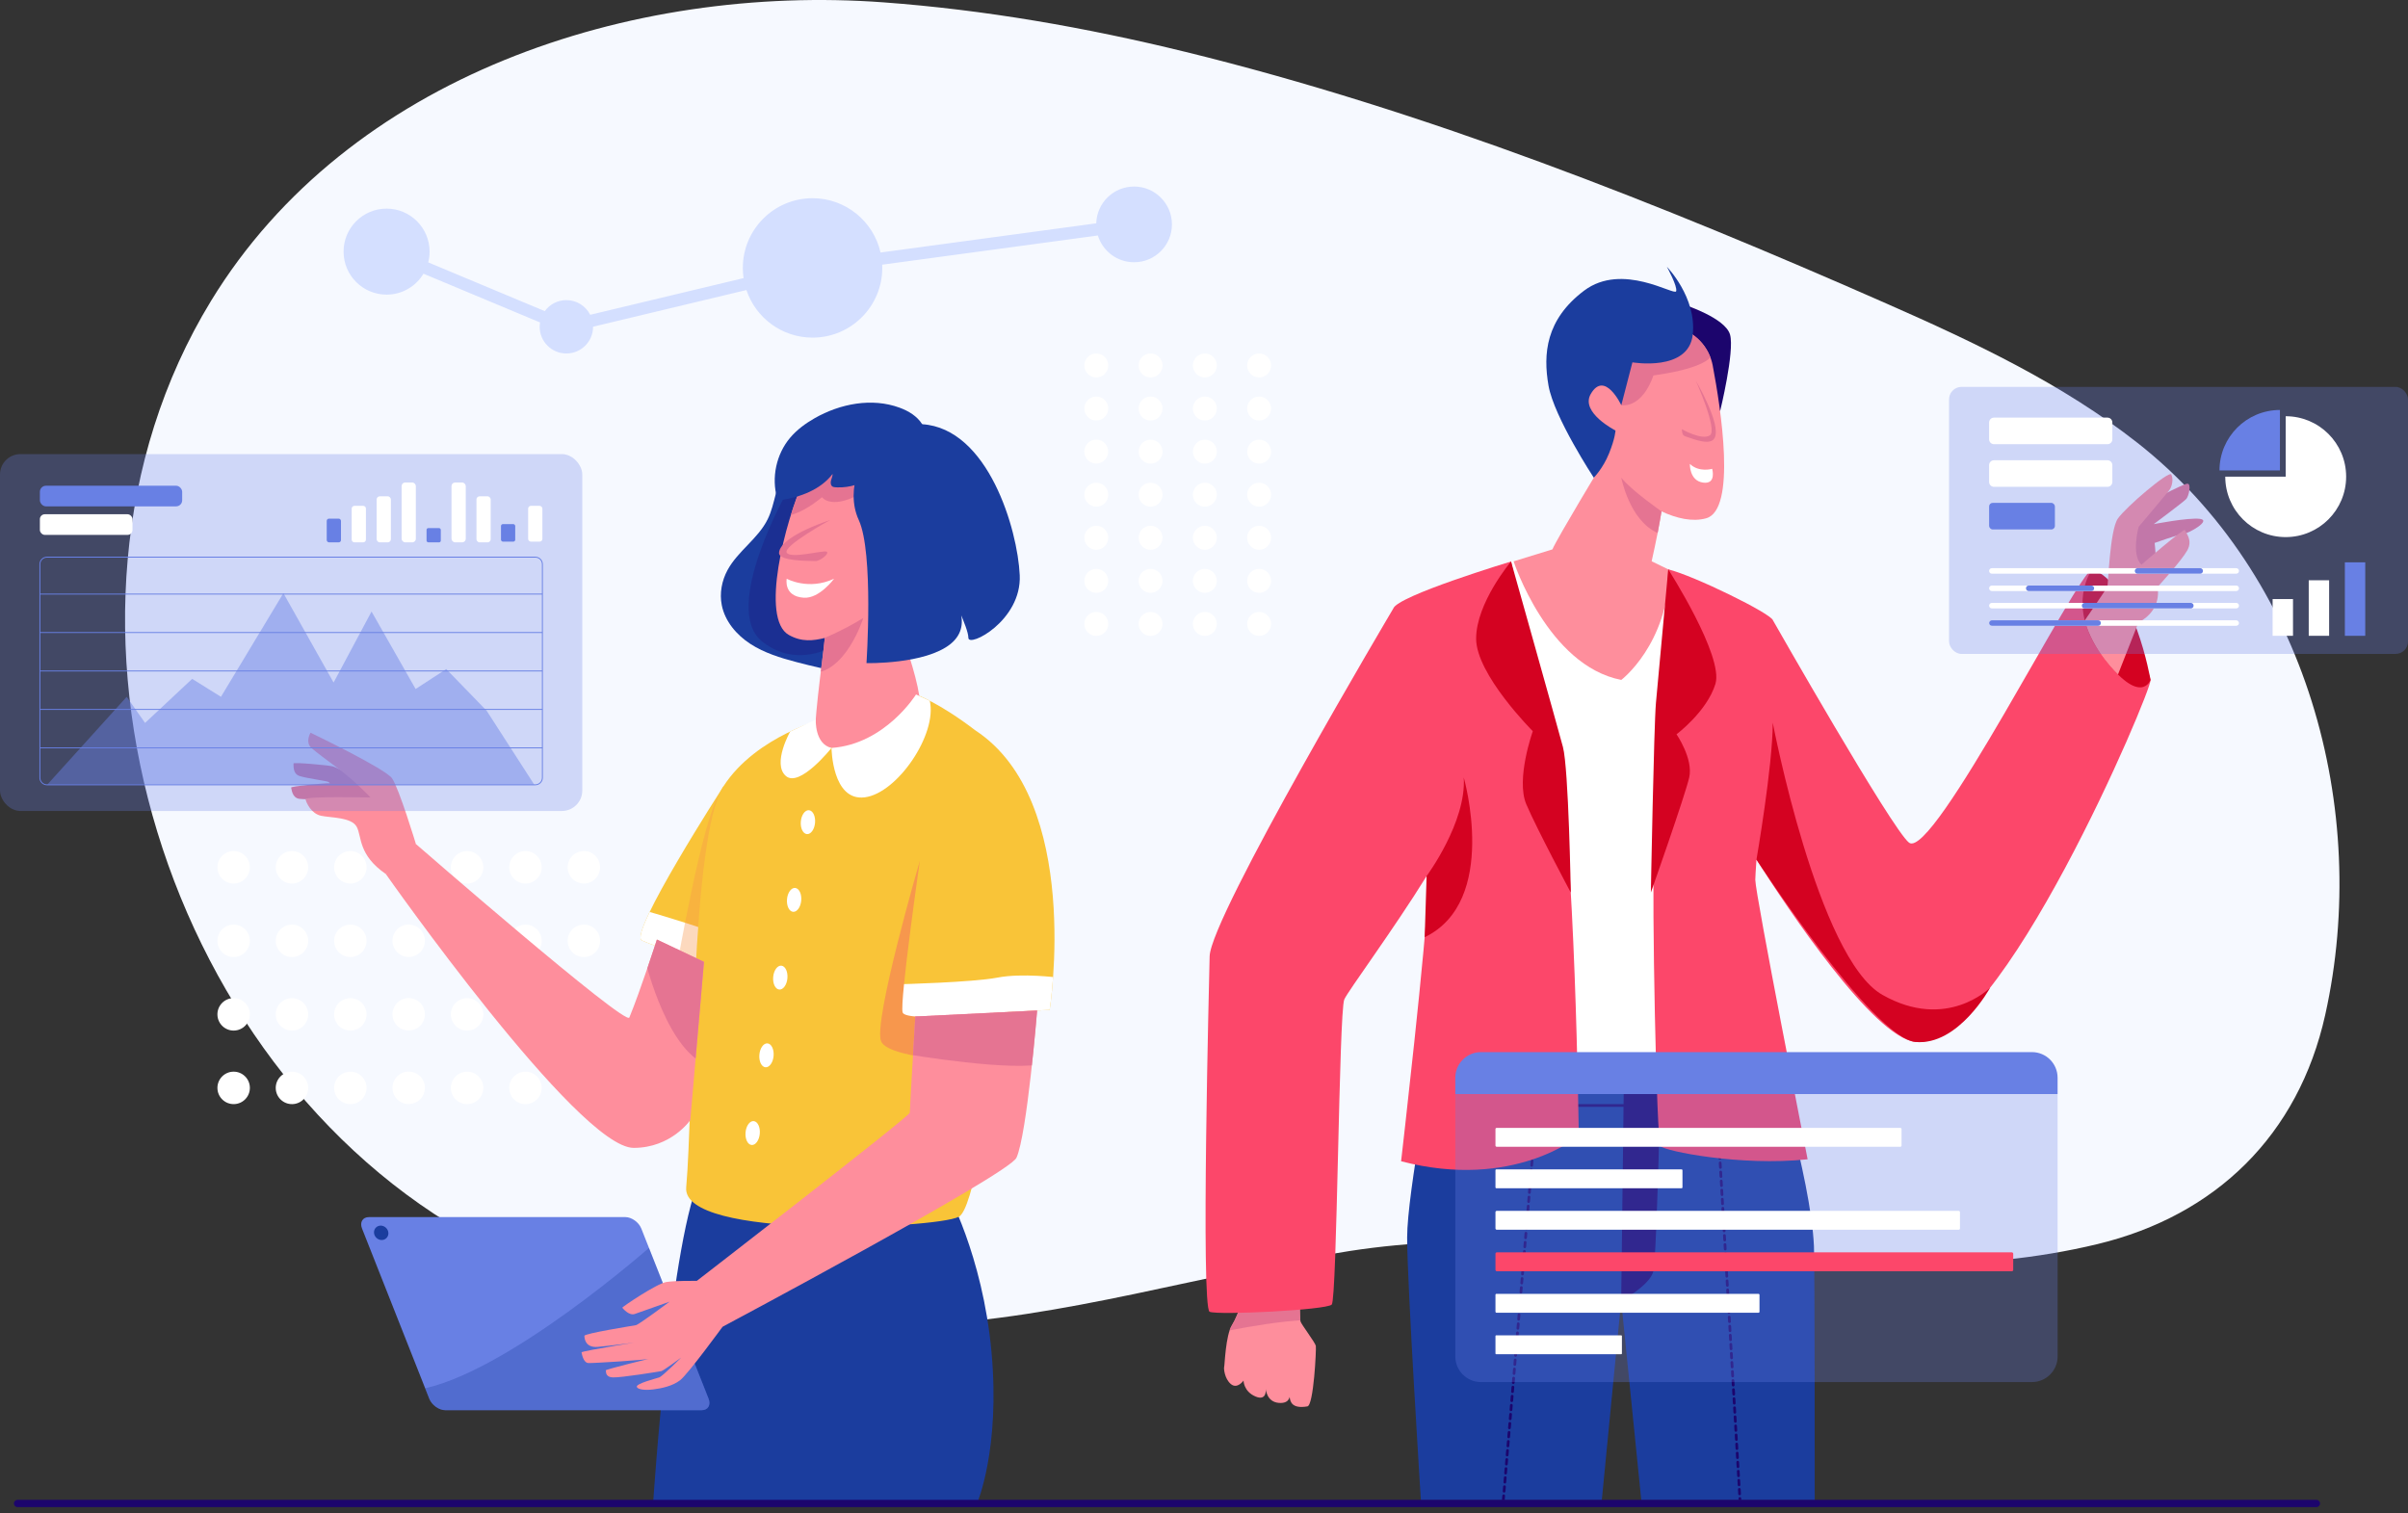 <?xml version="1.0" encoding="UTF-8"?>
<svg id="Layer_1" xmlns="http://www.w3.org/2000/svg" xmlns:xlink="http://www.w3.org/1999/xlink" viewBox="0 0 2650.55 1666.05">
  <rect x="0" y="0" width="2650.55" height="1666.05" fill="#333333" stroke="none"/>
  <defs>
    <style>
      .cls-1 {
        fill: #f6f9ff;
      }

      .cls-2 {
        clip-path: url(#clippath-1);
      }

      .cls-3 {
        clip-path: url(#clippath-3);
      }

      .cls-4 {
        clip-path: url(#clippath-4);
      }

      .cls-5 {
        clip-path: url(#clippath-2);
      }

      .cls-6 {
        clip-path: url(#clippath-7);
      }

      .cls-7 {
        clip-path: url(#clippath-6);
      }

      .cls-8 {
        clip-path: url(#clippath-9);
      }

      .cls-9 {
        clip-path: url(#clippath-8);
      }

      .cls-10 {
        clip-path: url(#clippath-5);
      }

      .cls-11 {
        fill: #e57492;
      }

      .cls-12 {
        opacity: .24;
      }

      .cls-12, .cls-13 {
        fill: #1c056d;
      }

      .cls-14 {
        opacity: .3;
      }

      .cls-14, .cls-15 {
        fill: #1b3d9e;
      }

      .cls-16 {
        fill: #fff;
      }

      .cls-17 {
        opacity: .28;
      }

      .cls-17, .cls-18, .cls-19 {
        fill: #6880e4;
      }

      .cls-18 {
        opacity: .46;
      }

      .cls-20, .cls-21 {
        fill: #f7974d;
      }

      .cls-22 {
        fill: #f9c438;
      }

      .cls-23 {
        fill: #d40221;
      }

      .cls-21 {
        opacity: .36;
      }

      .cls-24 {
        fill: #fe8e9c;
      }

      .cls-25 {
        fill: #fc476a;
      }

      .cls-26 {
        clip-path: url(#clippath);
      }

      .cls-27 {
        fill: #d4dfff;
      }
    </style>
    <clipPath id="clippath">
      <path class="cls-15" d="M1579.12,1159.05s-30.25,153.47-30.25,203.44,15.13,289.09,15.13,289.09h199.14l21.35-219.5,22.13,219.5h190.89s.11-258.25-.85-279.79c-3.39-76.37-49.84-224.53-49.84-224.53l-367.7,11.8Z"/>
    </clipPath>
    <clipPath id="clippath-1">
      <path class="cls-24" d="M1885.28,402.54c-3.97-20.89-19.86-37.75-40.66-42.2-36.89-7.9-83.25,7.13-96.22,21.61-18.04,20.15,9.04,106.77,16.51,126.34,0,0-50.59,83.62-56.02,96.29-.03.07-.04.15-.07.22l-42.77,13.14s37.53,114.79,118.54,130.55c0,0,50.96-38.43,53.4-120.88l-19.97-9.71c4.42-19.92,8.86-41.47,10.82-54.95,16.64,7.78,34.07,11.78,49.08,7.65,33.72-9.28,16.33-120.78,7.34-168.07Z"/>
    </clipPath>
    <clipPath id="clippath-2">
      <path class="cls-24" d="M1430.62,1426.62s0,24.86.89,28.11c.89,3.26,16.28,23.38,16.87,26.93.59,3.55-2.37,65.39-9.27,66.58-17.06,2.96-18.84-5.33-19.43-9.47-.59-4.14,1.48,6.81-12.13,5.62-13.61-1.18-14.2-15.39-14.2-15.39,0,0,1.48,13.91-11.54,8.29-13.02-5.62-13.02-17.46-13.02-17.46,0,0-6.81,9.77-13.91,3.85-7.1-5.92-7.99-17.46-7.4-18.94.59-1.48,1.48-34.62,8.58-45.87,6.88-10.9,15.68-38.17,15.68-38.17l58.89,5.92Z"/>
    </clipPath>
    <clipPath id="clippath-3">
      <path class="cls-22" d="M796.36,865.53s-104.92,162.78-89.85,169.77c15.07,6.99,68.39,23.57,68.39,23.57l21.46-193.34Z"/>
    </clipPath>
    <clipPath id="clippath-4">
      <path class="cls-22" d="M1073.41,803.9h0c-39.84-30.48-65.13-39.37-65.13-39.37l-99.03,25.87s-76.7,19.18-112.9,75.13c-36.2,55.95-33.22,355.85-41.03,441.61-5.26,57.67,273.61,45.59,299.94,32.43,15.82-7.91,33.05-120.01,46.07-225.01l54.06-2.85s36.58-230.37-81.99-307.81Z"/>
    </clipPath>
    <clipPath id="clippath-5">
      <path class="cls-15" d="M934.99,487.2c-13.12,1.66-26.36,3.35-38.84,7.73-12.48,4.38-24.31,11.73-31.74,22.67-10.82,15.91-10.93,36.84-19.45,54.09-10.55,21.38-32.83,34.95-44.17,55.92-6.33,11.69-8.9,25.54-6.32,38.58,3.52,17.82,16.26,32.78,31.5,42.67,15.24,9.88,32.89,15.31,50.45,19.95,35.19,9.31,71.09,15.97,107.28,19.9,13.39-30.09,23.83-61.41,32.67-93.14,10.91-39.18,18.08-81.81,3.75-119.88-3.8-10.11-9.16-19.79-16.81-27.41-16.62-16.55-45.05-24.04-68.31-21.09Z"/>
    </clipPath>
    <clipPath id="clippath-6">
      <path class="cls-24" d="M1028.44,541.78c-9.5-17.88-52.64-44.64-91.92-45.84-22.14-.68-42.42,12.4-51.64,32.54-20.88,45.59-48.35,152.73-16.56,170.52,14.15,7.92,26.64,6.47,39.56,3.27-2.91,29.89-14.17,103.28-9.01,111.18,19.22,29.37,93.08-10.74,110.21-23.19,17.13-12.46-28.84-124.81-28.84-124.81,12.44-17.94,61.41-98.78,48.2-123.66Z"/>
    </clipPath>
    <clipPath id="clippath-7">
      <path class="cls-19" d="M772.3,1552.43h-282.15c-6.98,0-14.86-5.65-17.62-12.63l-74.02-187.32c-2.76-6.98.66-12.63,7.64-12.63h282.15c6.98,0,14.86,5.65,17.62,12.63l74.02,187.32c2.76,6.98-.66,12.63-7.64,12.63Z"/>
    </clipPath>
    <clipPath id="clippath-8">
      <path class="cls-24" d="M723.07,1034.35s-18.04,55.91-30.33,85.8c-4.09,9.95-234.95-191-234.95-191l-33.1,33.05s211.66,301.47,272.79,301.46c41.46,0,62.36-30.59,62.36-30.59l15.06-174.21-51.84-24.52Z"/>
    </clipPath>
    <clipPath id="clippath-9">
      <path class="cls-24" d="M1141.59,1112.43s-11.06,136.25-22.73,162.06c-8.33,18.42-331.03,190.11-331.03,190.11l-32.57-45.47s246.17-190.04,246.17-194.25,6.04-105.86,6.04-105.86l134.12-6.6Z"/>
    </clipPath>
  </defs>
  <path class="cls-1" d="M1304.2,56.96c-109.65-26.88-220.36-46.14-331.6-54.37C694.6-17.98,383.62,83.25,232.25,331.3c-212.83,348.77-48.17,862.39,310.33,1042.45,143.57,72.11,306.52,92.65,465.5,85.29,164.33-7.6,316.42-56.88,477.49-81.85,272.17-42.19,555.39,56.97,823.13-7.59,130.29-31.41,221.25-119.97,250.72-252.3,50.48-226.67-21.35-484.08-206.55-629.71-82.94-65.22-179.41-110.71-275.97-153.23-249.31-109.77-507.75-212.48-772.69-277.42Z"/>
  <g>
    <g>
      <g>
        <path class="cls-15" d="M1579.12,1159.05s-30.25,153.47-30.25,203.44,15.13,289.09,15.13,289.09h199.14l21.35-219.5,22.13,219.5h190.89s.11-258.25-.85-279.79c-3.39-76.37-49.84-224.53-49.84-224.53l-367.7,11.8Z"/>
        <g class="cls-26">
          <path class="cls-13" d="M1787.64,1172.99l-3.15,259.1s31.65-17.05,35.45-32.67c3.79-15.61,8.54-234.03,8.54-234.03l-40.83,7.6Z"/>
          <path class="cls-13" d="M1992.29,1218.49h-454.3c-.83,0-1.5-.67-1.5-1.5s.67-1.5,1.5-1.5h454.3c.83,0,1.5.67,1.5,1.5s-.67,1.5-1.5,1.5Z"/>
          <path class="cls-13" d="M1654.74,1653.08s-.08,0-.13,0c-.83-.07-1.44-.79-1.37-1.62l.42-4.98c.07-.83.78-1.43,1.62-1.37.83.07,1.44.8,1.37,1.62l-.42,4.98c-.07.78-.72,1.37-1.49,1.37ZM1655.59,1643.12s-.08,0-.13,0c-.83-.07-1.44-.8-1.37-1.62l.42-4.98c.07-.83.79-1.43,1.62-1.37.83.07,1.44.8,1.37,1.62l-.42,4.98c-.07.78-.72,1.37-1.49,1.37ZM1656.43,1633.15s-.08,0-.13,0c-.83-.07-1.44-.8-1.37-1.62l.42-4.98c.07-.83.79-1.43,1.62-1.37.83.07,1.44.8,1.37,1.62l-.42,4.98c-.07.78-.72,1.37-1.49,1.37ZM1657.27,1623.19s-.09,0-.13,0c-.83-.07-1.44-.8-1.37-1.62l.42-4.98c.07-.83.8-1.45,1.62-1.37.83.07,1.44.8,1.37,1.62l-.42,4.98c-.07.78-.72,1.37-1.49,1.37ZM1658.12,1613.22s-.08,0-.13,0c-.83-.07-1.44-.8-1.37-1.62l.42-4.98c.07-.83.81-1.43,1.62-1.37.83.07,1.44.8,1.37,1.62l-.42,4.98c-.07.78-.72,1.37-1.49,1.37ZM1658.96,1603.26s-.08,0-.13,0c-.83-.07-1.44-.79-1.37-1.62l.42-4.98c.07-.83.79-1.43,1.62-1.37.83.07,1.44.8,1.37,1.62l-.42,4.98c-.07.78-.72,1.37-1.49,1.37ZM1659.81,1593.29s-.08,0-.13,0c-.83-.07-1.44-.8-1.37-1.62l.42-4.98c.07-.83.79-1.43,1.62-1.37.83.07,1.44.8,1.37,1.62l-.42,4.98c-.07.78-.72,1.37-1.49,1.37ZM1660.65,1583.33s-.08,0-.13,0c-.83-.07-1.44-.79-1.37-1.62l.42-4.98c.07-.83.78-1.43,1.62-1.37.83.07,1.44.8,1.37,1.62l-.42,4.98c-.07.78-.72,1.37-1.49,1.37ZM1661.49,1573.36s-.08,0-.13,0c-.83-.07-1.44-.8-1.37-1.62l.42-4.98c.07-.83.81-1.43,1.62-1.37.83.07,1.44.8,1.37,1.62l-.42,4.98c-.07.78-.72,1.37-1.49,1.37ZM1662.34,1563.4s-.08,0-.13,0c-.83-.07-1.44-.8-1.37-1.62l.42-4.98c.07-.83.79-1.43,1.62-1.37.83.07,1.44.8,1.37,1.62l-.42,4.98c-.07.78-.72,1.37-1.49,1.37ZM1663.18,1553.44s-.09,0-.13,0c-.83-.07-1.44-.8-1.37-1.62l.42-4.98c.07-.83.8-1.43,1.62-1.37.83.07,1.44.8,1.37,1.62l-.42,4.98c-.07.78-.72,1.37-1.49,1.37ZM1664.03,1543.47s-.08,0-.13,0c-.83-.07-1.44-.8-1.37-1.62l.42-4.98c.07-.83.79-1.43,1.62-1.37.83.07,1.44.8,1.37,1.62l-.42,4.98c-.07.78-.72,1.37-1.49,1.37ZM1664.87,1533.51s-.09,0-.13,0c-.83-.07-1.44-.8-1.37-1.62l.42-4.98c.07-.83.81-1.44,1.62-1.37.83.07,1.44.8,1.37,1.62l-.42,4.98c-.07.78-.72,1.37-1.49,1.37ZM1665.71,1523.54s-.08,0-.13,0c-.83-.07-1.44-.8-1.37-1.62l.42-4.98c.07-.83.79-1.42,1.62-1.37.83.07,1.44.8,1.37,1.62l-.42,4.98c-.07.78-.72,1.37-1.49,1.37ZM1666.56,1513.58s-.09,0-.13,0c-.83-.07-1.44-.8-1.37-1.62l.42-4.98c.07-.83.8-1.42,1.62-1.37.83.07,1.44.8,1.37,1.62l-.42,4.98c-.07.78-.72,1.37-1.49,1.37ZM1667.4,1503.61s-.08,0-.13,0c-.83-.07-1.44-.8-1.37-1.62l.42-4.98c.07-.83.79-1.42,1.62-1.37.83.07,1.44.8,1.37,1.62l-.42,4.98c-.07.78-.72,1.37-1.49,1.37ZM1668.24,1493.65s-.09,0-.13,0c-.83-.07-1.44-.8-1.37-1.62l.42-4.98c.07-.83.8-1.42,1.62-1.37.83.07,1.44.8,1.37,1.62l-.42,4.98c-.07.78-.72,1.37-1.49,1.37ZM1669.09,1483.69s-.08,0-.13,0c-.83-.07-1.44-.8-1.37-1.62l.42-4.98c.07-.83.8-1.42,1.62-1.37.83.07,1.44.8,1.37,1.62l-.42,4.98c-.07.78-.72,1.37-1.49,1.37ZM1669.93,1473.72s-.09,0-.13,0c-.83-.07-1.44-.8-1.37-1.62l.42-4.98c.07-.83.81-1.42,1.62-1.37.83.07,1.44.8,1.37,1.62l-.42,4.98c-.07.78-.72,1.37-1.49,1.37ZM1670.78,1463.76s-.08,0-.13,0c-.83-.07-1.44-.8-1.37-1.62l.42-4.98c.07-.83.79-1.44,1.62-1.37.83.07,1.44.79,1.37,1.62l-.42,4.98c-.07.78-.72,1.37-1.49,1.37ZM1671.62,1453.79s-.08,0-.13,0c-.83-.07-1.44-.8-1.37-1.62l.42-4.98c.07-.83.79-1.42,1.62-1.37.83.07,1.44.8,1.37,1.62l-.42,4.98c-.07.78-.72,1.37-1.49,1.37ZM1672.46,1443.83s-.08,0-.13,0c-.83-.07-1.44-.8-1.37-1.62l.42-4.98c.07-.83.8-1.42,1.62-1.37.83.07,1.44.8,1.37,1.62l-.42,4.98c-.07.78-.72,1.37-1.49,1.37ZM1673.31,1433.86s-.09,0-.13,0c-.83-.07-1.44-.8-1.37-1.62l.42-4.98c.07-.83.81-1.42,1.62-1.37.83.07,1.44.8,1.37,1.62l-.42,4.98c-.07.78-.72,1.37-1.49,1.37ZM1674.15,1423.9s-.08,0-.13,0c-.83-.07-1.44-.8-1.37-1.62l.42-4.98c.07-.83.8-1.42,1.62-1.37.83.07,1.44.8,1.37,1.62l-.42,4.98c-.07.78-.72,1.37-1.49,1.37ZM1675,1413.94s-.08,0-.13,0c-.83-.07-1.44-.8-1.37-1.62l.42-4.98c.07-.83.78-1.43,1.62-1.37.83.07,1.44.8,1.37,1.62l-.42,4.98c-.07.78-.72,1.37-1.49,1.37ZM1675.84,1403.97s-.09,0-.13,0c-.83-.07-1.44-.8-1.37-1.62l.42-4.98c.07-.83.79-1.43,1.62-1.37.83.07,1.44.8,1.37,1.62l-.42,4.98c-.07.78-.72,1.37-1.49,1.37ZM1676.68,1394.01s-.08,0-.13,0c-.83-.07-1.44-.8-1.37-1.62l.42-4.98c.07-.83.79-1.45,1.62-1.37.83.07,1.44.79,1.37,1.62l-.42,4.98c-.07.78-.72,1.37-1.49,1.37ZM1677.53,1384.04s-.08,0-.13,0c-.83-.07-1.44-.8-1.37-1.62l.42-4.98c.07-.83.8-1.43,1.62-1.37.83.07,1.44.8,1.37,1.62l-.42,4.98c-.07.78-.72,1.37-1.49,1.37ZM1678.37,1374.08s-.08,0-.13,0c-.83-.07-1.44-.8-1.37-1.62l.42-4.98c.07-.83.78-1.43,1.62-1.37.83.07,1.44.8,1.37,1.62l-.42,4.98c-.07.78-.72,1.37-1.49,1.37ZM1679.22,1364.11s-.08,0-.13,0c-.83-.07-1.44-.8-1.37-1.62l.42-4.98c.07-.83.79-1.43,1.62-1.37.83.07,1.44.8,1.37,1.62l-.42,4.98c-.07.78-.72,1.37-1.49,1.37ZM1680.06,1354.15s-.08,0-.13,0c-.83-.07-1.44-.8-1.37-1.62l.42-4.98c.07-.83.79-1.43,1.62-1.37.83.07,1.44.8,1.37,1.62l-.42,4.98c-.07.78-.72,1.37-1.49,1.37ZM1680.9,1344.19s-.09,0-.13,0c-.83-.07-1.44-.8-1.37-1.62l.42-4.98c.07-.83.8-1.43,1.62-1.37.83.07,1.44.8,1.37,1.62l-.42,4.98c-.07.78-.72,1.37-1.49,1.37ZM1681.75,1334.22s-.08,0-.13,0c-.83-.07-1.44-.8-1.37-1.62l.42-4.98c.07-.83.79-1.43,1.62-1.37.83.07,1.44.8,1.37,1.62l-.42,4.98c-.07.78-.72,1.37-1.49,1.37ZM1682.59,1324.26s-.08,0-.13,0c-.83-.07-1.44-.8-1.37-1.62l.42-4.98c.07-.83.79-1.44,1.62-1.37.83.07,1.44.79,1.37,1.62l-.42,4.98c-.07.78-.72,1.37-1.49,1.37ZM1683.44,1314.29s-.08,0-.13,0c-.83-.07-1.44-.8-1.37-1.62l.42-4.98c.07-.83.79-1.42,1.62-1.37.83.07,1.44.8,1.37,1.62l-.42,4.98c-.07.78-.72,1.37-1.49,1.37ZM1684.28,1304.33s-.09,0-.13,0c-.83-.07-1.44-.8-1.37-1.62l.42-4.98c.07-.83.81-1.44,1.62-1.37.83.07,1.44.8,1.37,1.62l-.42,4.98c-.07.78-.72,1.37-1.49,1.37ZM1685.12,1294.36s-.08,0-.13,0c-.83-.07-1.44-.8-1.37-1.62l.42-4.98c.07-.83.81-1.43,1.62-1.37.83.07,1.44.8,1.37,1.62l-.42,4.98c-.07.78-.72,1.37-1.49,1.37ZM1685.97,1284.4s-.09,0-.13,0c-.83-.07-1.44-.8-1.37-1.62l.42-4.98c.07-.83.8-1.43,1.62-1.37.83.07,1.44.8,1.37,1.62l-.42,4.98c-.07.78-.72,1.37-1.49,1.37ZM1686.81,1274.44s-.08,0-.13,0c-.83-.07-1.44-.8-1.37-1.62l.42-4.98c.07-.83.78-1.43,1.62-1.37.83.07,1.44.8,1.37,1.62l-.42,4.98c-.07.78-.72,1.37-1.49,1.37ZM1687.66,1264.47s-.08,0-.13,0c-.83-.07-1.44-.8-1.37-1.62l.42-4.98c.07-.83.79-1.43,1.62-1.37.83.07,1.44.8,1.37,1.62l-.42,4.98c-.07.78-.72,1.37-1.49,1.37ZM1688.5,1254.51s-.08,0-.13,0c-.83-.07-1.44-.8-1.37-1.62l.42-4.98c.07-.83.81-1.43,1.62-1.37.83.07,1.44.8,1.37,1.62l-.42,4.98c-.07.78-.72,1.37-1.49,1.37ZM1689.34,1244.54s-.09,0-.13,0c-.83-.07-1.44-.8-1.37-1.62l.42-4.98c.07-.83.8-1.43,1.62-1.37.83.07,1.44.8,1.37,1.62l-.42,4.98c-.07.78-.72,1.37-1.49,1.37ZM1690.19,1234.58s-.08,0-.13,0c-.83-.07-1.44-.8-1.37-1.62l.42-4.98c.07-.83.81-1.43,1.62-1.37.83.07,1.44.8,1.37,1.62l-.42,4.98c-.07.78-.72,1.37-1.49,1.37ZM1691.03,1224.61s-.08,0-.13,0c-.83-.07-1.44-.8-1.37-1.62l.42-4.98c.07-.83.79-1.42,1.62-1.37.83.07,1.44.8,1.37,1.62l-.42,4.98c-.07.78-.72,1.37-1.49,1.37ZM1691.87,1214.65s-.09,0-.13,0c-.83-.07-1.44-.8-1.37-1.62l.42-4.98c.07-.83.79-1.42,1.62-1.37.83.07,1.44.8,1.37,1.62l-.42,4.98c-.07.78-.72,1.37-1.49,1.37ZM1692.72,1204.69s-.08,0-.13,0c-.83-.07-1.44-.8-1.37-1.62l.23-2.76c.07-.83.79-1.44,1.62-1.37.83.07,1.44.79,1.37,1.62l-.23,2.76c-.07.78-.72,1.37-1.49,1.37Z"/>
          <path class="cls-13" d="M1915.99,1666.05c-.79,0-1.45-.62-1.5-1.41l-.29-4.99c-.05-.83.58-1.54,1.41-1.58.84-.06,1.54.58,1.58,1.41l.29,4.99c.05.83-.58,1.54-1.41,1.58-.03,0-.06,0-.09,0ZM1915.4,1656.07c-.79,0-1.45-.62-1.5-1.41l-.29-4.99c-.05-.83.58-1.54,1.41-1.58.85-.07,1.54.58,1.58,1.41l.29,4.99c.05.83-.58,1.54-1.41,1.59-.03,0-.06,0-.09,0ZM1914.81,1646.09c-.79,0-1.45-.62-1.5-1.41l-.29-4.99c-.05-.83.58-1.54,1.41-1.59.84-.07,1.54.58,1.58,1.41l.29,4.99c.05.83-.58,1.54-1.41,1.58-.03,0-.06,0-.09,0ZM1914.23,1636.1c-.79,0-1.45-.62-1.5-1.41l-.29-4.99c-.05-.83.58-1.54,1.41-1.58.85-.07,1.54.58,1.58,1.41l.29,4.99c.05.83-.58,1.54-1.41,1.59-.03,0-.06,0-.09,0ZM1913.64,1626.12c-.79,0-1.45-.62-1.5-1.41l-.29-4.99c-.05-.83.58-1.54,1.41-1.58.83-.07,1.54.58,1.58,1.41l.29,4.99c.05.83-.58,1.54-1.41,1.58-.03,0-.06,0-.09,0ZM1913.05,1616.14c-.79,0-1.45-.62-1.5-1.41l-.29-4.99c-.05-.83.58-1.54,1.41-1.58.82-.05,1.54.58,1.59,1.41l.29,4.99c.05.83-.58,1.54-1.41,1.58-.03,0-.06,0-.09,0ZM1912.47,1606.15c-.79,0-1.45-.62-1.5-1.41l-.29-4.99c-.05-.83.58-1.54,1.41-1.58.84-.07,1.54.58,1.59,1.41l.29,4.99c.05.83-.58,1.54-1.41,1.59-.03,0-.06,0-.09,0ZM1911.88,1596.17c-.79,0-1.45-.62-1.5-1.41l-.29-4.99c-.05-.83.58-1.54,1.41-1.58.83-.06,1.54.58,1.58,1.41l.29,4.99c.05.83-.58,1.54-1.41,1.58-.03,0-.06,0-.09,0ZM1911.3,1586.19c-.79,0-1.45-.62-1.5-1.41l-.29-4.99c-.05-.83.58-1.54,1.41-1.59.83-.05,1.54.58,1.59,1.41l.29,4.99c.05.83-.58,1.54-1.41,1.59-.03,0-.06,0-.09,0ZM1910.71,1576.21c-.79,0-1.45-.62-1.5-1.41l-.29-4.99c-.05-.83.58-1.54,1.41-1.59.85-.05,1.54.58,1.58,1.41l.29,4.99c.05.83-.58,1.54-1.41,1.58-.03,0-.06,0-.09,0ZM1910.13,1566.22c-.79,0-1.45-.62-1.5-1.41l-.29-4.99c-.05-.83.58-1.54,1.41-1.59.83-.05,1.54.58,1.58,1.41l.29,4.99c.05.83-.58,1.54-1.41,1.59-.03,0-.06,0-.09,0ZM1909.54,1556.24c-.79,0-1.45-.62-1.5-1.41l-.29-4.99c-.05-.83.58-1.54,1.41-1.58.85-.05,1.54.58,1.59,1.41l.29,4.99c.05.83-.58,1.54-1.41,1.58-.03,0-.06,0-.09,0ZM1908.95,1546.26c-.79,0-1.45-.62-1.5-1.41l-.29-4.99c-.05-.83.58-1.54,1.41-1.59.83-.05,1.54.58,1.58,1.41l.29,4.99c.05.83-.58,1.54-1.41,1.58-.03,0-.06,0-.09,0ZM1908.37,1536.28c-.79,0-1.45-.62-1.5-1.41l-.29-4.99c-.05-.83.58-1.54,1.41-1.58.84-.05,1.54.58,1.59,1.41l.29,4.99c.05.83-.58,1.54-1.41,1.58-.03,0-.06,0-.09,0ZM1907.78,1526.29c-.79,0-1.45-.62-1.5-1.41l-.29-4.99c-.05-.83.58-1.54,1.41-1.58.81-.06,1.54.58,1.59,1.41l.29,4.99c.05.83-.58,1.54-1.41,1.58-.03,0-.06,0-.09,0ZM1907.19,1516.31c-.79,0-1.45-.62-1.5-1.41l-.29-4.99c-.05-.83.58-1.54,1.41-1.58.84-.05,1.54.58,1.58,1.41l.29,4.99c.05.83-.58,1.54-1.41,1.59-.03,0-.06,0-.09,0ZM1906.61,1506.33c-.79,0-1.45-.62-1.5-1.41l-.29-4.99c-.05-.83.58-1.54,1.41-1.58.83-.06,1.54.58,1.59,1.41l.29,4.99c.05.83-.58,1.54-1.41,1.58-.03,0-.06,0-.09,0ZM1906.02,1496.34c-.79,0-1.45-.62-1.5-1.41l-.29-4.99c-.05-.83.58-1.54,1.41-1.59.84-.06,1.54.58,1.58,1.41l.29,4.99c.05.83-.58,1.54-1.41,1.59-.03,0-.06,0-.09,0ZM1905.44,1486.36c-.79,0-1.45-.62-1.5-1.41l-.29-4.99c-.05-.83.58-1.54,1.41-1.58.83-.06,1.54.58,1.58,1.41l.29,4.99c.05.83-.58,1.54-1.41,1.59-.03,0-.06,0-.09,0ZM1904.85,1476.38c-.79,0-1.45-.62-1.5-1.41l-.29-4.99c-.05-.83.58-1.54,1.41-1.59.81-.04,1.54.58,1.58,1.41l.29,4.99c.05.83-.58,1.54-1.41,1.59-.03,0-.06,0-.09,0ZM1904.27,1466.4c-.79,0-1.45-.62-1.5-1.41l-.29-4.99c-.05-.83.58-1.54,1.41-1.58.83-.06,1.54.58,1.58,1.41l.29,4.99c.05.83-.58,1.54-1.41,1.58-.03,0-.06,0-.09,0ZM1903.68,1456.41c-.79,0-1.45-.62-1.5-1.41l-.29-4.99c-.05-.83.58-1.54,1.41-1.59.84-.06,1.54.58,1.58,1.41l.29,4.99c.05.83-.58,1.54-1.41,1.58-.03,0-.06,0-.09,0ZM1903.09,1446.43c-.79,0-1.45-.62-1.5-1.41l-.29-4.99c-.05-.83.58-1.54,1.41-1.58.85-.06,1.54.58,1.59,1.41l.29,4.99c.05.83-.58,1.54-1.41,1.58-.03,0-.06,0-.09,0ZM1902.51,1436.45c-.79,0-1.45-.62-1.5-1.41l-.29-4.99c-.05-.83.58-1.54,1.41-1.58.84-.06,1.54.58,1.58,1.41l.29,4.99c.05.83-.58,1.54-1.41,1.58-.03,0-.06,0-.09,0ZM1901.92,1426.46c-.79,0-1.45-.62-1.5-1.41l-.29-4.99c-.05-.83.58-1.54,1.41-1.58.85-.06,1.54.58,1.58,1.41l.29,4.99c.05.83-.58,1.54-1.41,1.58-.03,0-.06,0-.09,0ZM1901.33,1416.48c-.79,0-1.45-.62-1.5-1.41l-.29-4.99c-.05-.83.58-1.54,1.41-1.58.84-.07,1.54.58,1.59,1.41l.29,4.99c.05.83-.58,1.54-1.41,1.59-.03,0-.06,0-.09,0ZM1900.75,1406.5c-.79,0-1.45-.62-1.5-1.41l-.29-4.99c-.05-.83.58-1.54,1.41-1.59.83-.04,1.54.58,1.58,1.41l.29,4.99c.05.83-.58,1.54-1.41,1.58-.03,0-.06,0-.09,0ZM1900.16,1396.52c-.79,0-1.45-.62-1.5-1.41l-.29-4.99c-.05-.83.58-1.54,1.41-1.58.84-.07,1.54.58,1.58,1.41l.29,4.99c.05.83-.58,1.54-1.41,1.58-.03,0-.06,0-.09,0ZM1899.58,1386.53c-.79,0-1.45-.62-1.5-1.41l-.29-4.99c-.05-.83.58-1.54,1.41-1.58.85-.07,1.54.58,1.58,1.41l.29,4.99c.05.83-.58,1.54-1.41,1.58-.03,0-.06,0-.09,0ZM1898.99,1376.55c-.79,0-1.45-.62-1.5-1.41l-.29-4.99c-.05-.83.58-1.54,1.41-1.58.84-.07,1.54.58,1.58,1.41l.29,4.99c.05.83-.58,1.54-1.41,1.58-.03,0-.06,0-.09,0ZM1898.41,1366.57c-.79,0-1.45-.62-1.5-1.41l-.29-4.99c-.05-.83.58-1.54,1.41-1.58.85-.07,1.54.58,1.59,1.41l.29,4.99c.05.83-.58,1.54-1.41,1.58-.03,0-.06,0-.09,0ZM1897.82,1356.58c-.79,0-1.45-.62-1.5-1.41l-.29-4.99c-.05-.83.58-1.54,1.41-1.58.84-.05,1.54.58,1.58,1.41l.29,4.99c.05.83-.58,1.54-1.41,1.58-.03,0-.06,0-.09,0ZM1897.23,1346.6c-.79,0-1.45-.62-1.5-1.41l-.29-4.99c-.05-.83.58-1.54,1.41-1.58.85-.05,1.54.58,1.58,1.41l.29,4.99c.05.83-.58,1.54-1.41,1.59-.03,0-.06,0-.09,0ZM1896.65,1336.62c-.79,0-1.45-.62-1.5-1.41l-.29-4.99c-.05-.83.58-1.54,1.41-1.59.84-.05,1.54.58,1.59,1.41l.29,4.99c.05.83-.58,1.54-1.41,1.58-.03,0-.06,0-.09,0ZM1896.06,1326.64c-.79,0-1.45-.62-1.5-1.41l-.29-4.99c-.05-.83.58-1.54,1.41-1.58.85-.05,1.54.58,1.59,1.41l.29,4.99c.05.83-.58,1.54-1.41,1.59-.03,0-.06,0-.09,0ZM1895.47,1316.65c-.79,0-1.45-.62-1.5-1.41l-.29-4.99c-.05-.83.58-1.54,1.41-1.59.83-.05,1.54.58,1.58,1.41l.29,4.99c.05.83-.58,1.54-1.41,1.58-.03,0-.06,0-.09,0ZM1894.89,1306.67c-.79,0-1.45-.62-1.5-1.41l-.29-4.99c-.05-.83.58-1.54,1.41-1.58.85-.05,1.54.58,1.58,1.41l.29,4.99c.05.83-.58,1.54-1.41,1.59-.03,0-.06,0-.09,0ZM1894.3,1296.69c-.79,0-1.45-.62-1.5-1.41l-.29-4.99c-.05-.83.58-1.54,1.41-1.58.83-.05,1.54.58,1.59,1.41l.29,4.99c.05.83-.58,1.54-1.41,1.58-.03,0-.06,0-.09,0ZM1893.72,1286.7c-.79,0-1.45-.62-1.5-1.41l-.29-4.99c-.05-.83.58-1.54,1.41-1.58.85-.05,1.54.58,1.58,1.41l.29,4.99c.05.83-.58,1.54-1.41,1.58-.03,0-.06,0-.09,0ZM1893.13,1276.72c-.79,0-1.45-.62-1.5-1.41l-.29-4.99c-.05-.83.58-1.54,1.41-1.58.83-.05,1.54.58,1.58,1.41l.29,4.99c.05.83-.58,1.54-1.41,1.58-.03,0-.06,0-.09,0ZM1892.54,1266.74c-.79,0-1.45-.62-1.5-1.41l-.29-4.99c-.05-.83.58-1.54,1.41-1.58.85-.06,1.54.58,1.58,1.41l.29,4.99c.05.83-.58,1.54-1.41,1.58-.03,0-.06,0-.09,0ZM1891.96,1256.76c-.79,0-1.45-.62-1.5-1.41l-.29-4.99c-.05-.83.58-1.54,1.41-1.58.83-.04,1.54.58,1.58,1.41l.29,4.99c.05.83-.58,1.54-1.41,1.59-.03,0-.06,0-.09,0ZM1891.37,1246.77c-.79,0-1.45-.62-1.5-1.41l-.29-4.99c-.05-.83.58-1.54,1.41-1.59.85-.06,1.54.58,1.58,1.41l.29,4.99c.05.83-.58,1.54-1.41,1.58-.03,0-.06,0-.09,0ZM1890.78,1236.79c-.79,0-1.45-.62-1.5-1.41l-.29-4.99c-.05-.83.58-1.54,1.41-1.58.83-.06,1.54.58,1.59,1.41l.29,4.99c.05.83-.58,1.54-1.41,1.59-.03,0-.06,0-.09,0ZM1890.2,1226.81c-.79,0-1.45-.62-1.5-1.41l-.29-4.99c-.05-.83.58-1.54,1.41-1.58.84-.06,1.54.58,1.58,1.41l.29,4.99c.05.83-.58,1.54-1.41,1.58-.03,0-.06,0-.09,0ZM1889.61,1216.82c-.79,0-1.45-.62-1.5-1.41l-.29-4.99c-.05-.83.58-1.54,1.41-1.59.83-.06,1.54.58,1.59,1.41l.29,4.99c.05.83-.58,1.54-1.41,1.58-.03,0-.06,0-.09,0Z"/>
        </g>
      </g>
      <path class="cls-16" d="M1663.26,618.11s72.68-19.53,85.19-18.53c12.5,1,96.94,31.27,96.94,31.27l17.86,548.17h-183.18l-16.81-560.91Z"/>
      <g>
        <path class="cls-13" d="M1853.18,335.18s46.02,14.71,51.14,33.25c5.12,18.55-10.95,84.25-10.95,84.25l-54.28-58.75,14.09-58.75Z"/>
        <g>
          <path class="cls-24" d="M1885.28,402.54c-3.97-20.89-19.86-37.75-40.66-42.2-36.89-7.9-83.25,7.13-96.22,21.61-18.04,20.15,9.04,106.77,16.51,126.34,0,0-50.59,83.62-56.02,96.29-.03.07-.04.15-.07.22l-42.77,13.14s37.53,114.79,118.54,130.55c0,0,50.96-38.43,53.4-120.88l-19.97-9.71c4.42-19.92,8.86-41.47,10.82-54.95,16.64,7.78,34.07,11.78,49.08,7.65,33.72-9.28,16.33-120.78,7.34-168.07Z"/>
          <g class="cls-2">
            <path class="cls-11" d="M1885.26,388.88s.57,15.33-65.33,24.44c0,0-10.48,34.94-35.33,32.78-24.85-2.16,0,0,0,0,0,0-1.01-48.55,5.93-56.35,6.94-7.8,66.33-35.55,66.33-35.55,0,0,28.39,21.02,28.41,34.68Z"/>
          </g>
        </g>
        <g>
          <path class="cls-11" d="M1866.61,419.03s24.38,54.4,15.51,60.22-30.84-6.76-30.84-6.76h0c.31,3.89.26,6.6,3.94,7.9,10.66,3.76,27.68,10.25,32.1,1.74,7.77-14.95-20.71-63.09-20.71-63.09Z"/>
          <path class="cls-11" d="M1828.86,562.96s-33.36-23.17-44.25-37.07c0,0,8.94,47.27,40.03,60.8l4.23-23.73Z"/>
        </g>
        <path class="cls-16" d="M1884.63,516.1s-14.43,4.33-24.54-5.41c0,0-.72,18.4,14.43,20.57s10.1-15.16,10.1-15.16Z"/>
        <path class="cls-15" d="M1796.84,398.88s61.86,10.66,66.4-30.45c4.54-41.11-28.48-74.75-28.48-74.75,0,0,11.89,21.41,10.23,26.91-1.66,5.5-59.15-32.41-101.35-.61-42.2,31.8-45.26,69.72-39.14,104.58,6.12,34.86,49.84,101.32,49.84,101.32,0,0,10.06-10.17,16.73-26.61,6.89-16.99,7.14-25.36,7.14-25.36,0,0-39.03-19.74-27.23-40.18,15.38-26.64,33.63,12.36,33.63,12.36l12.24-47.22Z"/>
      </g>
      <g>
        <path class="cls-24" d="M1430.62,1426.62s0,24.86.89,28.11c.89,3.26,16.28,23.38,16.87,26.93.59,3.55-2.37,65.39-9.27,66.58-17.06,2.96-18.84-5.33-19.43-9.47-.59-4.14,1.48,6.81-12.13,5.62-13.61-1.18-14.2-15.39-14.2-15.39,0,0,1.48,13.91-11.54,8.29-13.02-5.62-13.02-17.46-13.02-17.46,0,0-6.81,9.77-13.91,3.85-7.1-5.92-7.99-17.46-7.4-18.94.59-1.48,1.48-34.62,8.58-45.87,6.88-10.9,15.68-38.17,15.68-38.17l58.89,5.92Z"/>
        <g class="cls-5">
          <path class="cls-11" d="M1340.19,1467.26s102.49-22.07,122.99-11.04c0,0,3.94-39.42-.79-40.21s-105.64-7.88-105.64-7.88l-16.56,59.13Z"/>
        </g>
      </g>
      <path class="cls-25" d="M2367.16,748.5c-1.74-11.21-48.62-124.22-64.24-121.72-15.63,2.5-175.5,321.36-201.65,300.84-18.91-14.84-149.7-244.66-149.7-244.66-1.64-7.36-86.88-49.2-115.29-56.18,0,0-13.39,261.91-15.74,311.66-2.35,49.75,2.62,318.16,7.33,323.39,4.72,5.24,87.2,22.26,161.83,14.4,0,0-57.61-291.97-57.61-307.68,0-2.37.48-10.36,1.29-22.24,33.92,53.31,128.49,195.55,175.06,200.75,92.02,10.26,260.45-387.35,258.71-398.56Z"/>
      <path class="cls-25" d="M1714.05,841.81c-19.45-72.4-50.79-223.7-50.79-223.7,0,0-125.36,37.82-129.68,51.87,0,0-201.17,339.22-202.1,382.82-.38,17.89-9.88,387.35,0,391.3,9.88,3.95,128.46-1.98,134.39-7.91,5.93-5.93,7.91-322.13,13.83-335.96,3.83-8.93,54.58-77.53,90.62-135.82.7,7.64,1.09,13.74,1.09,17.88,0,43.23-29.18,296.1-29.18,296.1,124.28,32.42,195.6-28.1,195.6-28.1,0,0-4.32-336.09-23.77-408.49Z"/>
      <path class="cls-23" d="M1570.31,964.41s43.97-59.28,40.89-108.52c0,0,39.12,136.28-43.01,175.85l2.13-67.33Z"/>
      <path class="cls-23" d="M2302.91,626.78s-30.37,39.92,11.62,95.98c41.99,56.07,52.62,25.74,52.62,25.74,0,0-18.13-105.98-64.24-121.72Z"/>
      <path class="cls-23" d="M1933.38,946.31s17.93-103.26,17.93-150.67c0,0,49.62,259.25,120.68,299.54,71.06,40.29,118.65-7.93,118.65-7.93,0,0-34.96,64.26-82.2,59.8-47.23-4.46-175.06-200.75-175.06-200.75Z"/>
      <path class="cls-23" d="M1663.26,618.11s-38.44,45.5-38.44,84.98,62.38,101.87,62.38,101.87c0,0-18.95,52.91-7.11,80.55,11.84,27.64,48.92,97.09,48.92,97.09,0,0-2.33-136.57-8.64-160.26-6.32-23.69-57.11-204.22-57.11-204.22Z"/>
      <path class="cls-23" d="M1836.28,626.78s61.28,95.58,51.95,126.06c-9.33,30.49-42.83,55.5-42.83,55.5,0,0,18.65,27.09,13.96,47.55-4.69,20.46-42.21,126.69-42.21,126.69,0,0,3.35-183.62,5.58-208.64,2.23-25.01,13.55-147.17,13.55-147.17Z"/>
      <g>
        <path class="cls-11" d="M2360.14,555.31s43-22.8,47.61-22.86,1.52,13.73-1.24,16.81c-2.76,3.09-35.82,27.75-35.82,27.75,0,0,38.08-7.44,50.89-5.8,12.81,1.64-11.93,15.84-18.37,16.65s-31.56,9.84-31.56,9.84c0,0,3.28,28.59.27,30.83s-22.42,4.84-22.42,4.84c0,0-14.78-32.06-14.14-42.78.65-10.72,24.77-35.29,24.77-35.29Z"/>
        <path class="cls-24" d="M2294.7,683.08s24.14-35.12,24.97-37.13c.83-2.01,2.63-62.1,11.43-74.95,8.8-12.85,56.24-53,58.79-48.73,2.55,4.27,1.4,13.01-2.34,17.74-3.73,4.74-33.5,39.91-33.5,39.91,0,0-8.49,30.72,3.1,41.75,0,0,47.35-41.09,47.93-38.17.59,2.93,9.02,10.88,2.46,22.52-6.57,11.63-32.75,40.27-32.75,40.27,0,0,6.18,24.74-21,39.02l-22.46,57.19s-27.74-25.7-36.62-59.42Z"/>
      </g>
    </g>
    <g>
      <rect class="cls-17" x="2145.4" y="425.92" width="505.16" height="293.96" rx="13.68" ry="13.68"/>
      <g>
        <path class="cls-16" d="M2194.82,459.74h124.95c2.95,0,5.35,2.4,5.35,5.35v18.56c0,2.95-2.4,5.35-5.35,5.35h-124.95c-2.95,0-5.35-2.4-5.35-5.35v-18.56c0-2.95,2.4-5.35,5.35-5.35Z"/>
        <path class="cls-16" d="M2194.82,506.67h124.95c2.95,0,5.35,2.4,5.35,5.35v18.56c0,2.95-2.4,5.35-5.35,5.35h-124.95c-2.95,0-5.35-2.4-5.35-5.35v-18.56c0-2.95,2.4-5.35,5.35-5.35Z"/>
        <rect class="cls-19" x="2189.47" y="553.59" width="72.42" height="29.27" rx="3.91" ry="3.91"/>
      </g>
      <g>
        <path class="cls-16" d="M2515.93,458.21v66.53h-66.53c0,36.74,29.79,66.53,66.53,66.53s66.53-29.78,66.53-66.53-29.79-66.53-66.53-66.53Z"/>
        <path class="cls-19" d="M2509.58,451.33c-36.74,0-66.53,29.78-66.53,66.53h66.53v-66.53Z"/>
      </g>
      <g>
        <rect class="cls-16" x="2501.53" y="659.49" width="22.44" height="40.44"/>
        <rect class="cls-16" x="2541.29" y="638.79" width="22.44" height="61.14"/>
        <rect class="cls-19" x="2581.05" y="619.05" width="22.44" height="80.89"/>
      </g>
      <g>
        <path class="cls-16" d="M2461.47,631.55h-268.96c-1.68,0-3.04-1.36-3.04-3.04h0c0-1.68,1.36-3.04,3.04-3.04h268.96c1.68,0,3.04,1.36,3.04,3.04h0c0,1.68-1.36,3.04-3.04,3.04Z"/>
        <path class="cls-16" d="M2461.47,650.67h-268.96c-1.68,0-3.04-1.36-3.04-3.04h0c0-1.68,1.36-3.04,3.04-3.04h268.96c1.68,0,3.04,1.36,3.04,3.04h0c0,1.68-1.36,3.04-3.04,3.04Z"/>
        <path class="cls-16" d="M2461.47,669.78h-268.96c-1.68,0-3.04-1.36-3.04-3.04h0c0-1.68,1.36-3.04,3.04-3.04h268.96c1.68,0,3.04,1.36,3.04,3.04h0c0,1.68-1.36,3.04-3.04,3.04Z"/>
        <rect class="cls-16" x="2189.47" y="682.83" width="275.03" height="6.07" rx="3.04" ry="3.04"/>
        <path class="cls-19" d="M2192.51,682.83h116.94c1.68,0,3.04,1.36,3.04,3.04h0c0,1.68-1.36,3.04-3.04,3.04h-116.94c-1.68,0-3.04-1.36-3.04-3.04h0c0-1.68,1.36-3.04,3.04-3.04Z"/>
        <path class="cls-19" d="M2411.52,669.78h-116.94c-1.68,0-3.04-1.36-3.04-3.04h0c0-1.68,1.36-3.04,3.04-3.04h116.94c1.68,0,3.04,1.36,3.04,3.04h0c0,1.68-1.36,3.04-3.04,3.04Z"/>
        <path class="cls-19" d="M2302.04,650.67h-68.97c-1.68,0-3.04-1.36-3.04-3.04h0c0-1.68,1.36-3.04,3.04-3.04h68.97c1.68,0,3.04,1.36,3.04,3.04h0c0,1.68-1.36,3.04-3.04,3.04Z"/>
        <path class="cls-19" d="M2421.85,631.55h-68.97c-1.68,0-3.04-1.36-3.04-3.04h0c0-1.68,1.36-3.04,3.04-3.04h68.97c1.68,0,3.04,1.36,3.04,3.04h0c0,1.68-1.36,3.04-3.04,3.04Z"/>
      </g>
    </g>
  </g>
  <path class="cls-27" d="M1248.31,205.35c-22.62,0-41.02,18.03-41.65,40.5l-237.42,32.14c-7.72-34.23-38.3-59.79-74.85-59.79-42.38,0-76.74,34.36-76.74,76.74,0,3.81.28,7.56.82,11.22l-168.82,40.38c-4.84-9.58-14.77-16.16-26.23-16.16-9.77,0-18.43,4.78-23.77,12.12l-128.29-53.65c.98-3.79,1.5-7.76,1.5-11.85,0-26.14-21.19-47.34-47.34-47.34s-47.34,21.19-47.34,47.34,21.19,47.34,47.34,47.34c17.26,0,32.35-9.24,40.62-23.03l128.3,53.65c-.26,1.56-.4,3.17-.4,4.8,0,16.22,13.15,29.38,29.38,29.38s29.38-13.15,29.38-29.38c0-.03,0-.06,0-.09l168.81-40.38c10.18,30.44,38.92,52.38,72.79,52.38,42.38,0,76.74-34.36,76.74-76.73,0-1.19-.03-2.38-.09-3.56l237.41-32.14c5.22,17.06,21.09,29.47,39.85,29.47,23.02,0,41.67-18.66,41.67-41.68s-18.66-41.68-41.67-41.68Z"/>
  <g>
    <g>
      <path class="cls-17" d="M1601.91,1493.25c0,15.58,12.63,28.21,28.21,28.21h606.54c15.58,0,28.21-12.63,28.21-28.21v-288.87h-662.95v288.87Z"/>
      <path class="cls-19" d="M2236.65,1158.23h-606.54c-15.58,0-28.21,12.63-28.21,28.21v17.95h662.95v-17.95c0-15.58-12.63-28.21-28.21-28.21Z"/>
    </g>
    <rect class="cls-16" x="1646.1" y="1241.64" width="446.99" height="20.79" rx="1.31" ry="1.31"/>
    <rect class="cls-16" x="1646.1" y="1287.31" width="205.84" height="20.79" rx=".89" ry=".89"/>
    <rect class="cls-16" x="1646.1" y="1332.99" width="511.29" height="20.79" rx="1.4" ry="1.4"/>
    <rect class="cls-16" x="1646.1" y="1424.34" width="290.63" height="20.79" rx="1.06" ry="1.06"/>
    <rect class="cls-16" x="1646.1" y="1470.02" width="139.19" height="20.79" rx=".73" ry=".73"/>
    <rect class="cls-25" x="1646.1" y="1378.67" width="569.9" height="20.79" rx="1.48" ry="1.48"/>
  </g>
  <g>
    <g>
      <circle class="cls-16" cx="1206.71" cy="402.32" r="13.18"/>
      <circle class="cls-16" cx="1266.45" cy="402.32" r="13.18"/>
      <circle class="cls-16" cx="1326.2" cy="402.32" r="13.18"/>
      <circle class="cls-16" cx="1385.95" cy="402.32" r="13.18"/>
    </g>
    <g>
      <circle class="cls-16" cx="1206.71" cy="449.74" r="13.18"/>
      <circle class="cls-16" cx="1266.45" cy="449.74" r="13.18"/>
      <circle class="cls-16" cx="1326.2" cy="449.74" r="13.18"/>
      <circle class="cls-16" cx="1385.95" cy="449.74" r="13.18"/>
    </g>
    <g>
      <circle class="cls-16" cx="1206.71" cy="497.16" r="13.18" transform="translate(445.6 1557.36) rotate(-76.72)"/>
      <circle class="cls-16" cx="1266.45" cy="497.16" r="13.18" transform="translate(572.85 1667.63) rotate(-80.78)"/>
      <circle class="cls-16" cx="1326.2" cy="497.16" r="13.18" transform="translate(623.02 1726.6) rotate(-80.78)"/>
      <circle class="cls-16" cx="1385.95" cy="497.16" r="13.18" transform="translate(673.2 1785.58) rotate(-80.78)"/>
    </g>
    <g>
      <circle class="cls-16" cx="1206.71" cy="544.59" r="13.18"/>
      <circle class="cls-16" cx="1266.45" cy="544.59" r="13.18"/>
      <circle class="cls-16" cx="1326.2" cy="544.59" r="13.18"/>
      <circle class="cls-16" cx="1385.95" cy="544.59" r="13.18"/>
    </g>
    <g>
      <circle class="cls-16" cx="1206.71" cy="592.01" r="13.18"/>
      <circle class="cls-16" cx="1266.45" cy="592.01" r="13.18"/>
      <circle class="cls-16" cx="1326.2" cy="592.01" r="13.18"/>
      <circle class="cls-16" cx="1385.95" cy="592.01" r="13.18"/>
    </g>
    <g>
      <circle class="cls-16" cx="1206.71" cy="639.44" r="13.18"/>
      <circle class="cls-16" cx="1266.45" cy="639.44" r="13.18"/>
      <circle class="cls-16" cx="1326.2" cy="639.44" r="13.18"/>
      <circle class="cls-16" cx="1385.95" cy="639.44" r="13.18"/>
    </g>
    <g>
      <circle class="cls-16" cx="1206.71" cy="686.86" r="13.18"/>
      <circle class="cls-16" cx="1266.45" cy="686.86" r="13.18"/>
      <circle class="cls-16" cx="1326.2" cy="686.86" r="13.18"/>
      <circle class="cls-16" cx="1385.95" cy="686.86" r="13.18"/>
    </g>
  </g>
  <g>
    <g>
      <circle class="cls-16" cx="642.67" cy="954.77" r="17.86" transform="translate(-33.08 23.12) rotate(-2.01)"/>
      <circle class="cls-16" cx="642.67" cy="1035.73" r="17.86" transform="translate(-35.92 23.17) rotate(-2.01)"/>
      <circle class="cls-16" cx="642.67" cy="1116.68" r="17.86" transform="translate(-38.76 23.22) rotate(-2.01)"/>
      <circle class="cls-16" cx="642.67" cy="1197.64" r="17.86" transform="translate(-41.59 23.27) rotate(-2.01)"/>
    </g>
    <g>
      <circle class="cls-16" cx="578.41" cy="954.77" r="17.86" transform="translate(-39.48 25.06) rotate(-2.4)"/>
      <circle class="cls-16" cx="578.41" cy="1035.73" r="17.86" transform="translate(-42.87 25.14) rotate(-2.4)"/>
      <circle class="cls-16" cx="578.41" cy="1116.68" r="17.86" transform="translate(-46.26 25.21) rotate(-2.4)"/>
      <circle class="cls-16" cx="578.41" cy="1197.64" r="17.86" transform="translate(-49.66 25.28) rotate(-2.4)"/>
    </g>
    <g>
      <circle class="cls-16" cx="514.15" cy="954.77" r="17.86"/>
      <circle class="cls-16" cx="514.15" cy="1035.73" r="17.86"/>
      <circle class="cls-16" cx="514.15" cy="1116.68" r="17.86"/>
      <circle class="cls-16" cx="514.15" cy="1197.64" r="17.86"/>
    </g>
    <g>
      <circle class="cls-16" cx="449.89" cy="954.77" r="17.86" transform="translate(-526.8 1354.86) rotate(-87.05)"/>
      <circle class="cls-16" cx="449.89" cy="1035.73" r="17.86" transform="translate(-607.65 1431.64) rotate(-87.05)"/>
      <circle class="cls-16" cx="449.89" cy="1116.68" r="17.86" transform="translate(-688.5 1508.43) rotate(-87.05)"/>
      <circle class="cls-16" cx="449.89" cy="1197.64" r="17.86" transform="translate(-769.34 1585.21) rotate(-87.05)"/>
    </g>
    <g>
      <circle class="cls-16" cx="385.63" cy="954.77" r="17.86"/>
      <circle class="cls-16" cx="385.63" cy="1035.73" r="17.86"/>
      <circle class="cls-16" cx="385.63" cy="1116.68" r="17.86"/>
      <circle class="cls-16" cx="385.63" cy="1197.64" r="17.86"/>
    </g>
    <g>
      <circle class="cls-16" cx="321.37" cy="954.77" r="17.86" transform="translate(-21.91 7.66) rotate(-1.32)"/>
      <circle class="cls-16" cx="321.37" cy="1035.73" r="17.86" transform="translate(-23.77 7.68) rotate(-1.32)"/>
      <circle class="cls-16" cx="321.37" cy="1116.68" r="17.86" transform="translate(-25.64 7.7) rotate(-1.32)"/>
      <circle class="cls-16" cx="321.37" cy="1197.64" r="17.86" transform="translate(-27.5 7.72) rotate(-1.32)"/>
    </g>
    <g>
      <circle class="cls-16" cx="257.11" cy="954.77" r="17.86" transform="translate(-21.54 6.06) rotate(-1.3)"/>
      <circle class="cls-16" cx="257.11" cy="1035.73" r="17.86" transform="translate(-23.37 6.08) rotate(-1.3)"/>
      <circle class="cls-16" cx="257.11" cy="1116.68" r="17.86" transform="translate(-25.2 6.1) rotate(-1.3)"/>
      <circle class="cls-16" cx="257.11" cy="1197.64" r="17.86" transform="translate(-27.03 6.12) rotate(-1.3)"/>
    </g>
  </g>
  <g>
    <g>
      <path class="cls-15" d="M1041.52,1310.09s40,70.79,49.85,178.25c9.85,107.45-15.96,166.79-15.96,166.79h-356.52s19.19-297.36,53.84-363.14l268.79,18.1Z"/>
      <g>
        <g>
          <path class="cls-22" d="M796.36,865.53s-104.92,162.78-89.85,169.77c15.07,6.99,68.39,23.57,68.39,23.57l21.46-193.34Z"/>
          <g class="cls-3">
            <path class="cls-16" d="M705.03,1001.14c4.64.91,97.96,28.44,99.77,34.15s-11.78,50.11-17.21,47.39c-5.44-2.72-96.03-29.9-96.03-39.86s13.48-41.68,13.48-41.68Z"/>
            <path class="cls-21" d="M744.99,1064.42s28.15-162.35,46.45-189.26c18.31-26.92-1.04,201.05-1.04,201.05l-45.41-11.79Z"/>
          </g>
        </g>
        <g>
          <path class="cls-22" d="M1073.41,803.9h0c-39.84-30.48-65.13-39.37-65.13-39.37l-99.03,25.87s-76.7,19.18-112.9,75.13c-36.2,55.95-33.22,355.85-41.03,441.61-5.26,57.67,273.61,45.59,299.94,32.43,15.82-7.91,33.05-120.01,46.07-225.01l54.06-2.85s36.58-230.37-81.99-307.81Z"/>
          <g class="cls-4">
            <path class="cls-16" d="M1164.6,1076.21s-39.47-5.26-66.7,0c-27.22,5.26-107.53,7.3-107.53,7.3,0,0-10.21,37.43.68,40.83,10.89,3.4,102.5-.63,109.1-.65,6.6-.03,59.68,6.1,63.77-.03,4.08-6.13.68-47.45.68-47.45Z"/>
          </g>
        </g>
        <g>
          <g>
            <g>
              <path class="cls-15" d="M934.99,487.2c-13.12,1.66-26.36,3.35-38.84,7.73-12.48,4.38-24.31,11.73-31.74,22.67-10.82,15.91-10.93,36.84-19.45,54.09-10.55,21.38-32.83,34.95-44.17,55.92-6.33,11.69-8.9,25.54-6.32,38.58,3.52,17.82,16.26,32.78,31.5,42.67,15.24,9.88,32.89,15.31,50.45,19.95,35.19,9.31,71.09,15.97,107.28,19.9,13.39-30.09,23.83-61.41,32.67-93.14,10.91-39.18,18.08-81.81,3.75-119.88-3.8-10.11-9.16-19.79-16.81-27.41-16.62-16.55-45.05-24.04-68.31-21.09Z"/>
              <g class="cls-10">
                <path class="cls-12" d="M867.95,538.47s-75.62,131.81-28.51,168.2c47.11,36.39,95.62-6.73,95.62-6.73l7.13-166.29-74.23,4.82Z"/>
              </g>
            </g>
            <g>
              <path class="cls-24" d="M1028.44,541.78c-9.5-17.88-52.64-44.64-91.92-45.84-22.14-.68-42.42,12.4-51.64,32.54-20.88,45.59-48.35,152.73-16.56,170.52,14.15,7.92,26.64,6.47,39.56,3.27-2.91,29.89-14.17,103.28-9.01,111.18,19.22,29.37,93.08-10.74,110.21-23.19,17.13-12.46-28.84-124.81-28.84-124.81,12.44-17.94,61.41-98.78,48.2-123.66Z"/>
              <g class="cls-7">
                <path class="cls-11" d="M901.95,704.78s25.79-10.4,48.3-24.47c0,0-19.42,62.3-58.35,60.7l10.05-36.23"/>
                <path class="cls-11" d="M857.51,568.57c2.06-.47,18.07,2.83,47.28-21.2,0,0,10.83,15.54,47.1-6.59l5.65-30.15-74.89-9.89-25.14,67.83Z"/>
              </g>
            </g>
            <path class="cls-11" d="M913.61,572.52s-51.44,28.28-47.71,35.73c3.73,7.45,40.26-2.8,43.98-.94,3.73,1.86-7.41,10.66-12.43,10.32-5.02-.33-39.95.56-39.95-8.81s16.37-22.72,56.1-36.3Z"/>
            <path class="cls-15" d="M919.3,536.38c-.95-.07-1.93-.17-2.76-.63-2.2-1.21-2.48-4.3-1.85-6.73.63-2.43,1.88-4.77,1.75-7.27-13.31,17.39-35.56,25.58-57.21,28.83-1.11.17-2.42.25-3.16-.59-.32-.37-.47-.85-.6-1.31-6.55-22.73-1.07-48.56,14.15-66.67,7.47-8.88,16.98-15.86,27.06-21.61,28.16-16.07,63.06-22.79,93.5-11.61,9.82,3.6,19.33,9.31,24.86,18.19,2.04,3.28,3.51,7.03,3.44,10.89-.11,6.07-3.97,11.47-8.52,15.48-5.6,4.92-12.36,8.29-19.32,10.83-3.49,1.27-7.05,2.24-10.59,3.36-2.2.7-4.06,1.64-5.62,3.37-4.35,4.84-8.36,9.55-13.68,13.41-5.63,4.08-11.92,7.24-18.54,9.33-6.62,2.09-13.58,3.1-20.52,2.87-.79-.03-1.58-.07-2.37-.13Z"/>
            <path class="cls-16" d="M865.96,637.1s23.86,13.25,52.13,0c0,0-16.08,22.03-33.28,20.91-22.68-1.47-18.85-20.91-18.85-20.91Z"/>
          </g>
          <path class="cls-15" d="M953.76,497.98s-25.06,38.44-8.47,74.55c16.59,36.11,8.47,157.48,8.47,157.48,0,0,64.65,1.51,92.55-21.11,27.89-22.62,0-56.54,0-56.54,0,0,19.6,38.45,19.6,49.76s58.8-18.7,56.54-68.91-34.66-161.62-107.42-166.22c-72.76-4.6-61.27,30.99-61.27,30.99Z"/>
        </g>
        <g>
          <path class="cls-16" d="M915.27,823.37s.53,58.89,36.53,54.39,80.16-69.67,71.62-106.29l-15.13-6.95s-33.96,54.76-93.02,58.85Z"/>
          <path class="cls-16" d="M915.27,823.37s-35.13,44.28-50.32,30.82,4.84-48.87,4.84-48.87l28.16-13.15s-1.38,26.86,17.31,31.2Z"/>
        </g>
        <path class="cls-20" d="M1101.34,1114.55s-104.33,11.34-107.78,0c-3.45-11.34,18.98-167.18,18.98-167.18,0,0-51.82,177.67-42.66,199.05,9.15,21.38,124.18,23.94,124.18,23.94l7.28-55.81Z"/>
        <g>
          <path class="cls-16" d="M897.15,905.75c-.62,7.26-4.63,12.85-8.96,12.48-4.33-.37-7.33-6.56-6.71-13.82.62-7.26,4.63-12.85,8.96-12.48s7.33,6.56,6.71,13.82Z"/>
          <path class="cls-16" d="M881.94,991.31c-.62,7.26-4.63,12.85-8.96,12.48-4.33-.37-7.33-6.56-6.71-13.82s4.63-12.85,8.96-12.48c4.33.37,7.33,6.56,6.71,13.82Z"/>
          <path class="cls-16" d="M866.73,1076.88c-.62,7.26-4.63,12.85-8.96,12.48-4.33-.37-7.33-6.56-6.71-13.82s4.63-12.85,8.96-12.48c4.33.37,7.33,6.56,6.71,13.82Z"/>
          <path class="cls-16" d="M851.52,1162.44c-.62,7.26-4.63,12.85-8.96,12.48-4.33-.37-7.33-6.56-6.71-13.82.62-7.26,4.63-12.85,8.96-12.48,4.33.37,7.33,6.56,6.71,13.82Z"/>
          <path class="cls-16" d="M836.31,1248c-.62,7.26-4.63,12.85-8.96,12.48s-7.33-6.56-6.71-13.82,4.63-12.85,8.96-12.48c4.33.37,7.33,6.56,6.71,13.82Z"/>
        </g>
      </g>
      <g>
        <g>
          <path class="cls-19" d="M772.3,1552.43h-282.15c-6.98,0-14.86-5.65-17.62-12.63l-74.02-187.32c-2.76-6.98.66-12.63,7.64-12.63h282.15c6.98,0,14.86,5.65,17.62,12.63l74.02,187.32c2.76,6.98-.66,12.63-7.64,12.63Z"/>
          <g class="cls-6">
            <path class="cls-14" d="M718.88,1369.87s-163.38,144.96-259.67,160.14l3.63,27.9h337.92l2.73-14.53-84.61-173.5Z"/>
          </g>
        </g>
        <path class="cls-15" d="M425.38,1362.95c-2.99,2.99-8,2.82-11.2-.38-3.2-3.2-3.37-8.21-.38-11.2,2.99-2.99,8-2.82,11.2.38s3.37,8.21.38,11.2Z"/>
      </g>
      <g>
        <g>
          <path class="cls-24" d="M723.07,1034.35s-18.04,55.91-30.33,85.8c-4.09,9.95-234.95-191-234.95-191l-33.1,33.05s211.66,301.47,272.79,301.46c41.46,0,62.36-30.59,62.36-30.59l15.06-174.21-51.84-24.52Z"/>
          <g class="cls-9">
            <path class="cls-11" d="M708.79,1051.72s21.63,96.35,64.88,118.64l24.87-121.88-81.46-21.99-8.29,25.23Z"/>
          </g>
        </g>
        <path class="cls-11" d="M405.69,862.67s-34.73-17.69-39.23-18.97c-4.5-1.29-43.73-4.82-43.41-3.22.32,1.61-1.29,11.25,6.75,13.83s30.23,5.47,31.51,6.43c.17.13.87.67,1.96,1.51-6.33-.21-43.39,3.31-42.8,4.79.61,1.52.79,11.3,9.16,12.36,8.37,1.06,30.72-.15,32.16.57,1.44.71,36.95,19.3,46.17,17.92,9.23-1.39,23.3-12.83,23.3-12.83l-25.58-22.39Z"/>
        <path class="cls-24" d="M457.8,929.15s-18.67-61.65-26.32-72.41c-7.65-10.76-89.66-50.12-89.66-50.12,0,0-6.2,10.12.9,16.76,3.36,3.13,17.69,13.92,31.89,24.44,15.87,11.76,33.31,30.15,33.31,30.15,0,0-72.54-1.73-71.59,2.06.95,3.79,6.16,15.64,17.06,18.01,10.9,2.37,33.64,1.42,39.33,12.32,5.69,10.9,1.41,30.71,31.98,51.84,0,0,32.31-21.84,33.1-33.05Z"/>
      </g>
      <g>
        <g>
          <path class="cls-24" d="M1141.59,1112.43s-11.06,136.25-22.73,162.06c-8.33,18.42-331.03,190.11-331.03,190.11l-32.57-45.47s246.17-190.04,246.17-194.25,6.04-105.86,6.04-105.86l134.12-6.6Z"/>
          <g class="cls-8">
            <path class="cls-11" d="M999.33,1160.7s118.49,20.08,151.35,9.66l6.66-73.96h-163.42l5.41,64.3Z"/>
          </g>
        </g>
        <path class="cls-24" d="M767.01,1410.05s-23.47-.39-33.74,1.29c-10.27,1.68-48.99,27.65-48.29,28.35.7.7,7.18,8.78,13.44,6.93l38.64-13.65s-33.81,25.25-37.05,25.85c-3.24.61-56.74,9.12-56.74,11.75s.81,13.37,14.79,12.16c13.98-1.22,49.24-5.67,54.51-6.89,5.27-1.22-72.84,11.44-72.47,12.92.37,1.48,1.84,11.55,7.67,11.77s65.09-3.46,68.99-4.97c3.89-1.51-50.6,12.11-49.96,12.98.65.86-1.3,7.35,7.79,7.79,9.08.43,51.25-6.49,53.42-6.92,2.16-.43,21.81-14.89,21.81-14.89,0,0-20.51,20.55-24.19,21.83-3.68,1.28-26.37,6.87-24.63,10.59,1.32,2.83,9.2,3.72,17.89,2.64,8.69-1.08,21.15-3.47,29.8-10.18,8.65-6.7,46.63-58.77,46.63-58.77l-28.3-50.57Z"/>
      </g>
    </g>
    <g>
      <rect class="cls-17" y="499.9" width="640.93" height="392.86" rx="22.47" ry="22.47"/>
      <rect class="cls-19" x="43.9" y="534.72" width="156.64" height="22.72" rx="6.69" ry="6.69"/>
      <rect class="cls-16" x="43.9" y="566.12" width="101.93" height="22.72" rx="5.4" ry="5.4"/>
      <g>
        <g>
          <polygon class="cls-18" points="51.86 863.97 139.46 767.08 159.67 795.84 211.52 747.33 243.22 767.08 311.95 653 367.2 751.37 408.97 673.21 457.49 758.49 491.18 736.56 535.65 782.37 588.2 863.97 51.86 863.97"/>
          <path class="cls-19" d="M589.22,864.47H51.7c-4.58,0-8.3-3.72-8.3-8.3v-235.03c0-4.58,3.72-8.3,8.3-8.3h537.52c4.58,0,8.3,3.72,8.3,8.3v235.03c0,4.58-3.72,8.3-8.3,8.3ZM51.7,613.85c-4.02,0-7.3,3.27-7.3,7.3v235.03c0,4.02,3.27,7.3,7.3,7.3h537.52c4.02,0,7.3-3.27,7.3-7.3v-235.03c0-4.02-3.27-7.3-7.3-7.3H51.7Z"/>
        </g>
        <rect class="cls-19" x="43.9" y="653.5" width="553.12" height="1"/>
        <rect class="cls-19" x="43.9" y="695.83" width="553.12" height="1"/>
        <rect class="cls-19" x="43.9" y="738.16" width="553.12" height="1"/>
        <rect class="cls-19" x="43.9" y="780.49" width="553.12" height="1"/>
        <rect class="cls-19" x="43.9" y="822.82" width="553.12" height="1"/>
      </g>
      <g>
        <rect class="cls-19" x="359.64" y="570.95" width="15.68" height="26.1" rx="2.45" ry="2.45"/>
        <path class="cls-16" d="M390.15,556.86h9.6c1.68,0,3.04,1.36,3.04,3.04v34.1c0,1.68-1.36,3.04-3.04,3.04h-9.6c-1.68,0-3.04-1.36-3.04-3.04v-34.1c0-1.68,1.36-3.04,3.04-3.04Z"/>
        <rect class="cls-16" x="414.58" y="546.39" width="15.68" height="50.66" rx="3.42" ry="3.42"/>
        <rect class="cls-19" x="551.45" y="576.95" width="15.68" height="19.33" rx="2.11" ry="2.11"/>
        <rect class="cls-16" x="581.34" y="556.86" width="15.68" height="39.42" rx="3.01" ry="3.01"/>
        <rect class="cls-16" x="442.05" y="531.18" width="15.68" height="65.86" rx="3.89" ry="3.89"/>
        <rect class="cls-19" x="469.52" y="581.36" width="15.68" height="15.68" rx="1.9" ry="1.9"/>
        <rect class="cls-16" x="496.98" y="531.18" width="15.68" height="65.86" rx="3.89" ry="3.89"/>
        <rect class="cls-16" x="524.45" y="546.39" width="15.68" height="50.66" rx="3.42" ry="3.42"/>
      </g>
    </g>
  </g>
  <path class="cls-13" d="M2549.73,1659.13H19.33c-2.21,0-4-1.79-4-4s1.79-4,4-4h2530.4c2.21,0,4,1.79,4,4s-1.79,4-4,4Z"/>
</svg>